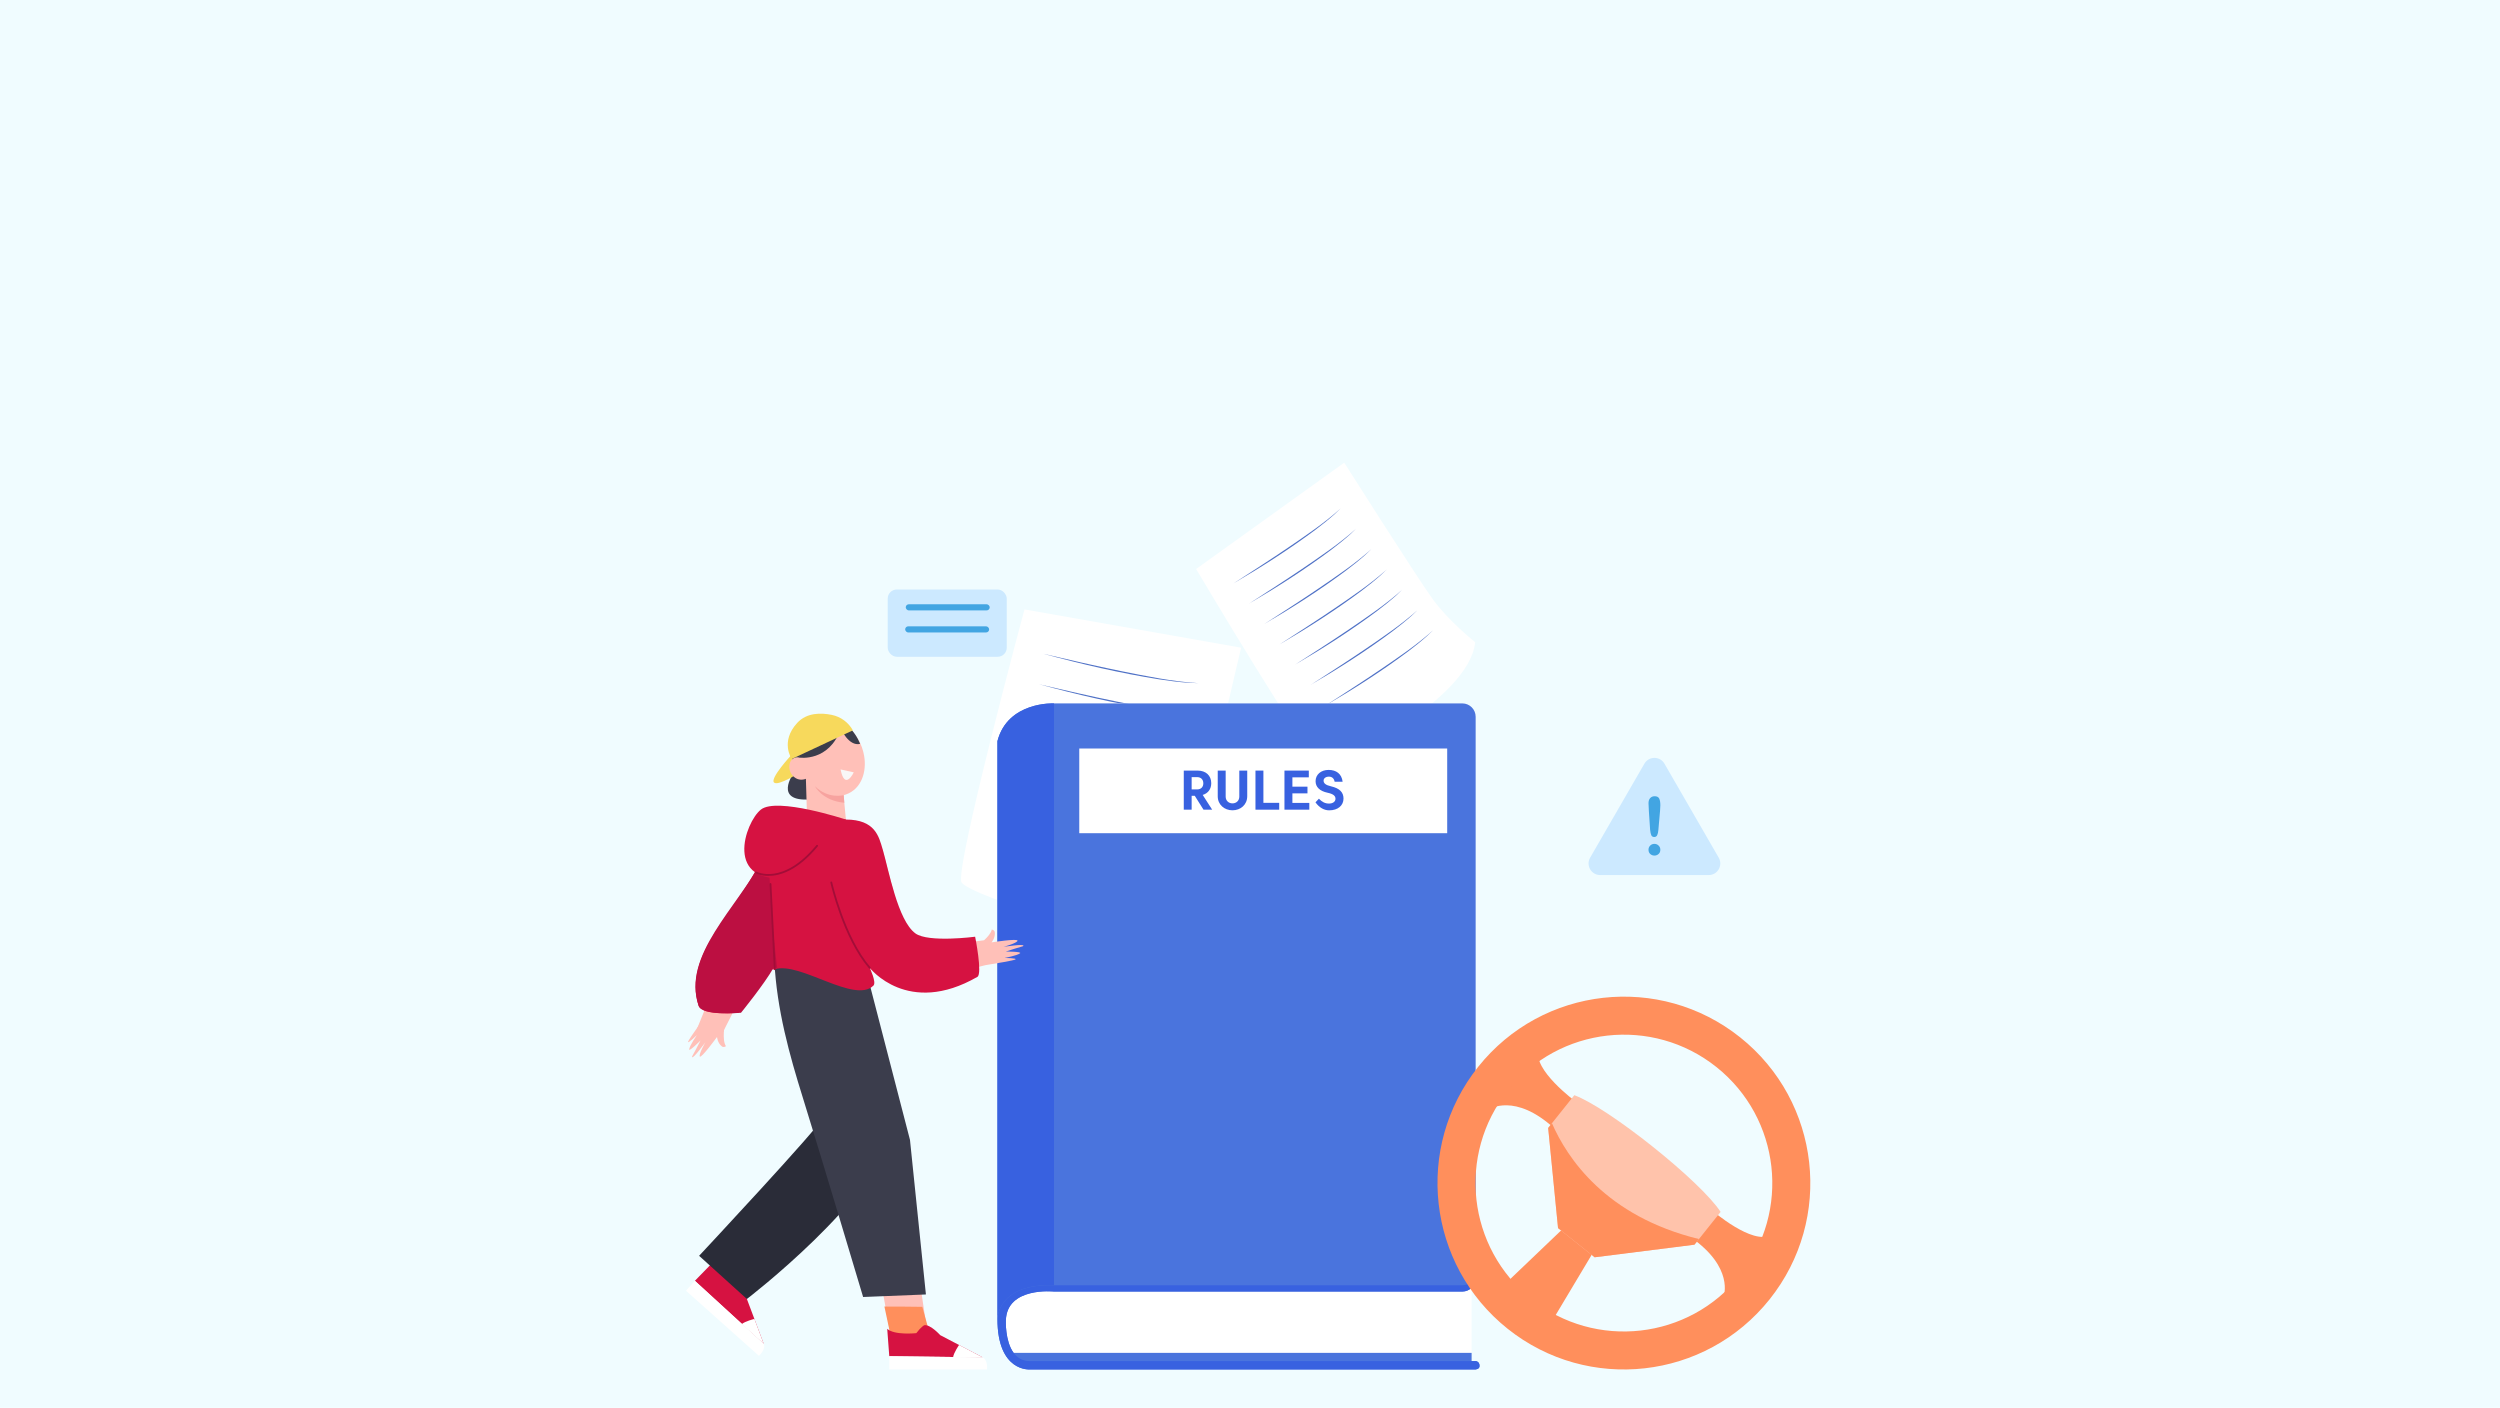 <?xml version="1.0" encoding="UTF-8"?>
<svg id="Layer_1" xmlns="http://www.w3.org/2000/svg" viewBox="0 0 1922.05 1082.35">
  <rect width="1922.05" height="1082.35" fill="#f0fcff"/>
  <g>
    <g>
      <g>
        <path d="M787.62,468.55s-53.96,200.51-48.37,209.89c5.59,9.38,137.73,57.02,180.6,22.83,0,0-3.23-31.33,1.15-56.49,4.39-25.15,33.2-146.81,33.2-146.81l-166.58-29.43Z" fill="#fff"/>
        <g>
          <path d="M802.32,502.68c19.19,4.47,40.03,9.32,59.27,13.22,19.82,3.97,39.71,8.11,59.93,9.34-2.53-.09-5.06-.14-7.59-.28-7.08-.5-15.67-1.55-22.64-2.65-30.01-4.76-59.66-11.66-88.97-19.63h0Z" fill="#4f71c6"/>
          <path d="M798.8,526.06c19.19,4.47,40.03,9.32,59.27,13.22,19.82,3.97,39.72,8.11,59.93,9.34-2.53-.09-5.06-.14-7.59-.28-7.08-.5-15.67-1.55-22.64-2.65-30.01-4.76-59.66-11.66-88.97-19.63h0Z" fill="#4f71c6"/>
          <path d="M795.29,549.45c19.19,4.47,40.03,9.32,59.27,13.22,19.82,3.97,39.71,8.11,59.93,9.34-2.53-.09-5.06-.14-7.59-.28-7.08-.5-15.67-1.55-22.64-2.65-30.01-4.76-59.66-11.66-88.97-19.63h0Z" fill="#4f71c6"/>
          <path d="M791.78,572.84c19.19,4.47,40.03,9.32,59.27,13.22,19.82,3.97,39.71,8.11,59.93,9.34-2.53-.09-5.06-.14-7.59-.28-7.08-.5-15.67-1.55-22.64-2.65-30.01-4.76-59.66-11.66-88.97-19.63h0Z" fill="#4f71c6"/>
          <path d="M788.27,596.23c19.19,4.47,40.03,9.32,59.27,13.22,19.82,3.97,39.71,8.11,59.93,9.34-2.53-.09-5.06-.14-7.59-.28-7.08-.5-15.67-1.55-22.64-2.65-30.01-4.76-59.66-11.66-88.97-19.63h0Z" fill="#4f71c6"/>
          <path d="M784.76,619.62c19.19,4.47,40.03,9.32,59.27,13.22,19.82,3.97,39.72,8.11,59.93,9.34-2.53-.09-5.06-.14-7.59-.28-7.08-.5-15.67-1.55-22.64-2.65-30.01-4.76-59.66-11.66-88.97-19.63h0Z" fill="#4f71c6"/>
          <path d="M781.24,643.01c19.19,4.47,40.03,9.32,59.27,13.22,19.82,3.97,39.72,8.11,59.93,9.34-2.53-.09-5.06-.14-7.59-.28-7.08-.5-15.67-1.55-22.64-2.65-30.01-4.76-59.66-11.66-88.97-19.63h0Z" fill="#4f71c6"/>
        </g>
      </g>
      <g>
        <path d="M919.61,437.47s87.68,148.05,96.47,150.16c8.79,2.12,113.53-48.67,118.06-93.88,0,0-20.45-16.22-32.83-33.38-12.38-17.16-67.84-104.66-67.84-104.66l-113.87,81.75Z" fill="#fff"/>
        <g>
          <path d="M948.35,448.51c13.72-8.85,28.65-18.41,42.1-27.57,13.83-9.45,27.8-18.84,40.27-30.06-1.51,1.46-3,2.93-4.55,4.35-4.38,3.92-9.97,8.42-14.65,11.93-20.18,15.07-41.43,28.66-63.17,41.35h0Z" fill="#4f71c6"/>
          <path d="M960.18,464.13c13.72-8.85,28.65-18.41,42.1-27.57,13.83-9.45,27.8-18.84,40.27-30.06-1.51,1.46-3,2.93-4.55,4.35-4.38,3.92-9.97,8.42-14.65,11.93-20.18,15.07-41.43,28.66-63.17,41.35h0Z" fill="#4f71c6"/>
          <path d="M972.02,479.75c13.72-8.85,28.65-18.41,42.1-27.57,13.83-9.45,27.8-18.84,40.27-30.06-1.51,1.46-3,2.93-4.55,4.35-4.38,3.92-9.97,8.42-14.65,11.93-20.18,15.07-41.43,28.66-63.17,41.35h0Z" fill="#4f71c6"/>
          <path d="M983.86,495.37c13.72-8.85,28.65-18.41,42.1-27.57,13.83-9.45,27.8-18.84,40.27-30.06-1.51,1.46-3,2.93-4.55,4.35-4.38,3.92-9.97,8.42-14.65,11.93-20.18,15.07-41.43,28.66-63.17,41.35h0Z" fill="#4f71c6"/>
          <path d="M995.69,510.99c13.72-8.85,28.65-18.41,42.1-27.57,13.83-9.45,27.8-18.84,40.27-30.06-1.51,1.46-3,2.93-4.55,4.35-4.38,3.92-9.97,8.42-14.65,11.93-20.18,15.07-41.43,28.66-63.17,41.35h0Z" fill="#4f71c6"/>
          <path d="M1007.53,526.61c13.72-8.85,28.65-18.41,42.1-27.57,13.83-9.45,27.8-18.84,40.27-30.06-1.51,1.46-3,2.93-4.55,4.35-4.38,3.92-9.97,8.42-14.65,11.93-20.18,15.07-41.43,28.66-63.17,41.35h0Z" fill="#4f71c6"/>
          <path d="M1019.37,542.22c13.72-8.85,28.65-18.41,42.1-27.57,13.83-9.45,27.8-18.84,40.27-30.06-1.51,1.46-3,2.93-4.55,4.35-4.38,3.92-9.97,8.42-14.65,11.93-20.18,15.07-41.43,28.66-63.17,41.35h0Z" fill="#4f71c6"/>
        </g>
      </g>
    </g>
    <g>
      <g>
        <path d="M1134.53,1046.4h-3.11v-56.36c1.91-1.87,3.11-4.47,3.11-7.34v-431.64c0-5.65-4.62-10.27-10.27-10.27h-313.91s-35.56-1.7-43.5,29.03v444.21c0,40.91,24.86,38.84,24.86,38.84h342.82c1.67-.28,2.95-.87,2.98-2.72.05-3.5-2.98-3.75-2.98-3.75Z" fill="#fff"/>
        <path d="M1134.53,1046.4h-3.11v-6.3h-352.14c-6.72-9.13-5.95-24.92-5.95-24.92.69-26.07,37.01-22.21,37.01-22.21h313.91c2.78,0,5.31-1.12,7.16-2.94,1.91-1.87,3.11-4.47,3.11-7.34v-431.64c0-5.65-4.62-10.27-10.27-10.27h-313.91s-35.56-1.7-43.5,29.03v444.21c0,40.91,24.86,38.84,24.86,38.84h342.82c1.67-.28,2.95-.87,2.98-2.72.05-3.5-2.98-3.75-2.98-3.75Z" fill="#4a74dd"/>
        <path d="M810.34,988.14v-447.35s-35.56-1.7-43.5,29.03v444.21s0-27.45,43.5-25.89Z" fill="#3861e0"/>
        <path d="M1134.53,1046.4h-343.86c-5.19-.31-8.82-2.83-11.38-6.3-6.72-9.13-5.95-24.92-5.95-24.92.69-26.07,37.01-22.21,37.01-22.21h313.91c2.78,0,5.31-1.12,7.16-2.94,1.91-1.87,3.11-4.47,3.11-7.34v-4.83c0,5.65-4.62,10.27-10.27,10.27h-313.91c-43.5-1.55-43.5,25.89-43.5,25.89,0,40.91,24.86,38.84,24.86,38.84h342.82c1.67-.28,2.95-.87,2.98-2.72.05-3.5-2.98-3.75-2.98-3.75Z" fill="#3861e0"/>
      </g>
      <rect x="829.76" y="575.47" width="282.87" height="65.11" fill="#fff"/>
      <g>
        <path d="M920.73,592.44c6.4,0,10.5,3.86,10.5,9.68,0,4.51-2.45,7.81-6.57,9.04l7.28,11.34h-6.66l-6.74-10.69h-2.38v10.69h-6.05v-30.06h10.63ZM916.16,597.46v9.47h4.1c3.16,0,4.87-1.91,4.87-4.72s-1.74-4.75-4.87-4.75h-4.1Z" fill="#3861e0"/>
        <path d="M958.89,612.19c0,6.46-5.07,10.78-11.33,10.78s-11.34-4.32-11.34-10.78v-19.75h6.1v20.01c0,3.16,2.32,5.2,5.24,5.2s5.24-2.04,5.24-5.2v-20.01h6.1v19.75Z" fill="#3861e0"/>
        <path d="M965.23,592.44h6.1v24.8h12.15v5.26h-18.25v-30.06Z" fill="#3861e0"/>
        <path d="M987.52,592.44h18.72v5.2h-12.62v7.17h11.59v5.15h-11.59v7.34h13.01v5.2h-19.11v-30.06Z" fill="#3861e0"/>
        <path d="M1014,614.06c2.28,2.36,4.59,3.74,7.75,3.74,2.9,0,5-1.44,5-3.67,0-2-1.27-3.63-6.1-4.66-6.01-1.27-9.21-4.38-9.21-8.87,0-5.09,4.14-8.67,10-8.67s10.05,2.94,10.8,9.1h-6.14c-.45-2.56-2.06-3.93-4.4-3.93s-4.1,1.22-4.1,3.05c0,2.04,1.5,3.44,5.73,4.4,6.72,1.55,9.58,4.68,9.58,9.4,0,5.26-4.19,9.06-11.03,9.06-3.69,0-7.51-1.93-10.52-6.16l2.64-2.79Z" fill="#3861e0"/>
      </g>
    </g>
    <g>
      <g>
        <path d="M609.88,594.8s-15.5,21.83,13.07,19.81l1.21-19-14.29-.81Z" fill="#3b3d4c"/>
        <path d="M608.13,580.79s-16.2,17.51-13.09,20.78c3.11,3.27,20.62-8.18,20.62-8.18l-7.53-12.6Z" fill="#f7d95c"/>
        <path d="M621.82,611.09s-24.13-22.57-6.2-54.31l14.53,5.19-8.33,49.12Z" fill="#3b3d4c"/>
        <g>
          <path d="M625.68,553.63c-1.69.77-3.3,1.82-4.79,3.18-13.25,12.1-5.69,36.45,5.61,47.64,6.26,6.19,15.55,9.23,23.81,6.37,12.08-4.18,16.17-17.64,14.05-29.77-1.58-9.04-6.34-17.66-13.57-23.13-7.22-5.47-17.11-7.96-25.12-4.29Z" fill="#ffc0b8"/>
          <path d="M622.41,597.06c-2.32,2.19-6.29,2.99-9.29,1.85-3-1.14-5.42-4.06-6.11-7.4-.62-2.99.22-6.35,2.46-8.11,2.24-1.76,6.16-1.55,7.97.87l4.98,12.79Z" fill="#ffc0b8"/>
          <path d="M619.3,589.08l1.28,42.73c.11,7.89,6.35,14.33,14.24,14.69h0c9.11.42,16.46-7.36,15.53-16.43l-3.79-39.74-27.26-1.25Z" fill="#ffc0b8"/>
          <path d="M649.12,617.17l-.45-5.86s-11.84,3.31-22.16-6.86c0,0,5.8,11.28,22.61,12.72Z" fill="#f7a39f"/>
          <path d="M656.39,593.81s-6.85,14.47-10.14-2.26" fill="#f9f7f7"/>
        </g>
        <path d="M614.68,582.47s22.7,3.45,31.78-22.23c0,0,5.97,13.75,14.79,11.68,0,0-8.04-23.35-32.69-21.54-24.65,1.82-13.88,32.09-13.88,32.09Z" fill="#3b3d4c"/>
        <path d="M608.69,583.52s-9.13-13.18,4.19-27.7c7.38-8.04,18.35-7.91,26.66-6.19,6.86,1.42,12.76,5.76,16.16,11.88h0l-47.01,22.01Z" fill="#f7d95c"/>
      </g>
      <g>
        <g>
          <g>
            <g>
              <polygon points="566.33 993.48 615.04 941.85 592.67 920.3 544.27 975.78 566.33 993.48" fill="#ffc5b3"/>
              <path d="M582.19,976.67l-14.22,17.84-23.7-18.72,16.31-18.69c3.57,3.09,17.47,15.75,21.61,19.58Z" fill="#fdd287"/>
              <g>
                <path d="M534.23,984.72l52.99,48.53-13-34.56s.02-11.05-4.03-13.85c0,0-2.64-.72-8.63.49,0,0-11.94-8.2-12.59-15.74l-14.73,15.13Z" fill="#d61241"/>
                <path d="M580,1014.01s-7.13,1.72-9.78,4.04l17,15.2-7.22-19.24Z" fill="#fff"/>
                <path d="M534.23,984.72s-4.89,5.43-6.83,7.6l56.06,50.05s5.41-4.7,3.76-9.12l-52.99-48.53Z" fill="#fff"/>
              </g>
            </g>
            <path d="M689.01,865.77c-15.25,56.86-114.79,132.92-114.79,132.92l-36.73-33.2s94.61-101.23,94.4-105.33c0,0-.57-6.63-22.94-59.23l47.2-35.07,32.86,99.9Z" fill="#2a2c38"/>
          </g>
          <g>
            <g>
              <polygon points="713.48 1027.83 702.93 956.87 671.9 955.7 685.23 1029.31 713.48 1027.83" fill="#ffc0b8"/>
              <path d="M709.11,1004.72l6.27,22.77-30.15,1.82-5.28-24.8c4.72-.07,23.52.11,29.16.21Z" fill="#ff8f5c"/>
              <g>
                <path d="M683.7,1042.67l71.85.92-32.72-17.12s-7.34-8.26-12.23-7.64c0,0-2.45,1.22-6.12,6.12,0,0-16.87,1.83-22.37-3.36l1.58,21.1Z" fill="#d61241"/>
                <path d="M737.35,1034.04s-4.17,6.03-4.61,9.53h22.81s-18.2-9.53-18.2-9.53Z" fill="#fff"/>
                <path d="M683.7,1042.67s-.03,7.31-.03,10.22h75.15s.9-7.11-3.26-9.31l-71.85-.92Z" fill="#fff"/>
              </g>
            </g>
            <path d="M595.34,738.96c1.88,37.3,11.58,71.97,21.98,105.25,13.73,43.95,46.26,152.95,46.26,152.95l48.28-1.95-12.25-118.85-31.02-119.73-73.25-17.67Z" fill="#3b3d4c"/>
          </g>
        </g>
        <g>
          <polygon points="593.69 647.89 535.89 790.96 555.48 794.18 602.4 701.57 593.69 647.89" fill="#ffc0b8"/>
          <g>
            <path d="M786.78,727.15c.96-1.73-15.24.81-15.24.81,0,0,10.39-2.81,10.76-4.72.37-1.91-19.97,1.27-19.97,1.27,0,0,3.11-3.61,2.46-7.96-.16-1.11-1.48-1.84-2.31-1.86-.52,2.72-3.25,5.78-5.9,8.2-5.47.83-33.27,4.58-57.46-1.36-3.93-.97-20.51-68.6-20.51-68.6l-31.29,5.55s7.9,33.48,20.27,71.57c10.16,31.28,73.89,16.33,90.09,11.98,7.5-1.21,21.79-3.58,23-4.38,1.64-1.08-8.35-1.16-8.35-1.16,0,0,9.44-1.74,11.87-3.54,1.94-1.43-10.98-1.38-10.98-1.38,13.57-4.43,13.2-3.76,13.57-4.43Z" fill="#ffc0b8"/>
            <path d="M547.94,772.2c4.34,2.57,8.65,5.19,12.94,7.85-.4.68-.78,1.34-1.08,1.94l-2.54,5.36s-2.34,12.24.84,16.95c-.6.57-2.05.98-2.95.32-3.54-2.62-3.89-7.37-3.89-7.37,0,0-12.13,16.63-13.22,15.02-1.09-1.61,4.27-10.94,4.27-10.94,0,0-9.66,13.26-10.2,11.35-.21-.74,0,0,6.46-12.73,0,0-9.09,9.17-8.74,6.79.45-2.99,5.89-10.9,5.89-10.9,0,0-7.12,7.01-6.73,5.09.39-1.92,15.86-23.07,15.86-23.07,0,0,1.43-2.32,3.08-5.66Z" fill="#ffc0b8"/>
            <path d="M537.09,773.16c2.61,8.21,30.66,5.48,30.66,5.48,0,0,19.34-26.66,25.85-39.09,0,0-2.66,7.1,2.07,5.62,19.48-6.09,61.41,26.93,75.88,12.54,2.46-2.45-2.87-13.61-2.87-13.61,0,0,29.23,37.77,82.78,6.92,3.97-2.29-1.75-30.85-1.75-30.85,0,0-35.97,4.73-45.94-2.57-13.57-9.95-20.43-48.52-25.17-64.66-2.9-9.87-5.75-22.81-28.25-22.86l-31.81-.05s-15.89-4.75-35.1,34.57c-18.16,37.17-58.62,70.03-46.36,108.57Z" fill="#d61241"/>
          </g>
          <path d="M668.68,744.81c-.2,0-.4-.08-.54-.25-20.1-23.33-29.66-65.59-29.75-66.01-.09-.38.16-.76.54-.85.38-.09.76.16.85.54.09.42,9.58,42.33,29.44,65.39.26.3.22.75-.08,1-.13.12-.3.17-.46.17Z" fill="#a30d38"/>
          <path d="M589.87,646.14c-3.6,4.67.5,6.63-3.47,14.27-19.31,37.17-62.35,74.22-49.31,112.75,2.78,8.21,32.6,5.48,32.6,5.48,0,0,18.19-22.33,25.11-34.76,0,0-.03-.01,2.7.43l-3.77-34.57-3.87-63.6Z" fill="#bc0f41"/>
          <path d="M595.67,745.88c-.38,0-.69-.3-.71-.68l-3.32-65.54c-.02-.39.28-.73.67-.75.39-.03.73.28.75.67l3.32,65.54c.02.39-.28.73-.67.75-.01,0-.03,0-.04,0Z" fill="#a30d38"/>
          <path d="M650.35,630.08s-53.08-17.48-65.38-7.64c-12.3,9.84-28.9,58.42,22.14,52.27,35.8-4.31,45.78-32.1,43.25-44.63Z" fill="#d61241"/>
          <path d="M590.83,673.41c-6.2,0-9.9-1.99-9.99-2.04-.34-.19-.46-.62-.27-.97.19-.34.62-.47.97-.27.2.11,20.35,10.82,46.11-20.35.25-.3.7-.34,1-.1.3.25.35.7.1,1-15.53,18.78-29.2,22.72-37.92,22.72Z" fill="#a30d38"/>
        </g>
      </g>
    </g>
    <g>
      <polygon points="1226 960.89 1215.66 950.72 1203.45 942.9 1155.05 989.13 1173.36 1003.73 1191.67 1018.34 1226 960.89" fill="#ff8f5c"/>
      <path d="M1211.46,846.95s-33.56-24.62-28.49-39.99c0,0-29.56,14.52-38.03,45.87,0,0,19.76-13.05,50.06,14.75l16.46-20.63Z" fill="#ff8f5c"/>
      <path d="M1316.14,930.47s31.46,27.26,45.32,18.9c0,0-7.6,32.05-36.28,47.27,0,0,8.33-22.16-25.5-45.54l16.46-20.63Z" fill="#ff8f5c"/>
      <path d="M1337.88,797.54c-61.87-49.37-152.05-39.23-201.41,22.64-49.37,61.87-39.23,152.05,22.64,201.41,61.87,49.37,152.05,39.23,201.41-22.64,49.37-61.87,39.23-152.05-22.64-201.41ZM1177.33,998.75c-49.25-39.3-57.32-111.09-18.02-160.34s111.08-57.32,160.34-18.02c49.25,39.3,57.32,111.09,18.03,160.34-39.3,49.26-111.09,57.33-160.34,18.03Z" fill="#ff8f5c"/>
      <path d="M1210.37,842l-20.1,25.19,7.59,77,28.12,22.43,76.76-9.69,20.1-25.19c-15.3-23.57-86.09-80.06-112.47-89.74Z" fill="#ffc3ab"/>
      <path d="M1306.2,952.6c-71.77-17.47-101.45-62.43-113.03-89.04l-2.9,3.63,7.59,77,28.12,22.43,76.76-9.69,3.46-4.33Z" fill="#ff8f5c"/>
    </g>
    <g>
      <rect x="682.49" y="453.23" width="91.52" height="51.71" rx="6.97" ry="6.97" transform="translate(1456.5 958.17) rotate(-180)" fill="#cce9ff"/>
      <rect x="696.35" y="464.57" width="64.56" height="4.72" rx="2.36" ry="2.36" transform="translate(1457.26 933.86) rotate(-180)" fill="#42a5e2"/>
      <rect x="695.92" y="481.53" width="64.56" height="4.72" rx="2.36" ry="2.36" transform="translate(1456.39 967.78) rotate(180)" fill="#42a5e2"/>
    </g>
    <g>
      <path d="M1264.25,587.13l-41.73,72.28c-3.42,5.93.86,13.35,7.71,13.35h83.46c6.85,0,11.13-7.41,7.71-13.35l-41.73-72.28c-3.42-5.93-11.99-5.93-15.41,0Z" fill="#cce9ff"/>
      <path d="M1268.64,637.96l-.96-14.44c-.18-2.81-.27-4.83-.27-6.06,0-1.67.44-2.97,1.31-3.9.87-.93,2.02-1.4,3.45-1.4,1.73,0,2.88.6,3.47,1.79.58,1.2.87,2.92.87,5.17,0,1.33-.07,2.67-.21,4.04l-1.3,14.86c-.14,1.77-.44,3.12-.9,4.07-.46.94-1.23,1.42-2.29,1.42s-1.84-.46-2.26-1.37c-.42-.91-.72-2.31-.9-4.17ZM1271.98,657.79c-1.23,0-2.3-.4-3.21-1.19-.91-.79-1.37-1.9-1.37-3.33,0-1.25.44-2.31,1.31-3.18s1.94-1.31,3.21-1.31,2.35.44,3.24,1.31c.89.87,1.34,1.93,1.34,3.18,0,1.41-.45,2.51-1.36,3.31-.9.8-1.96,1.21-3.16,1.21Z" fill="#42a5e2"/>
    </g>
  </g>
</svg>